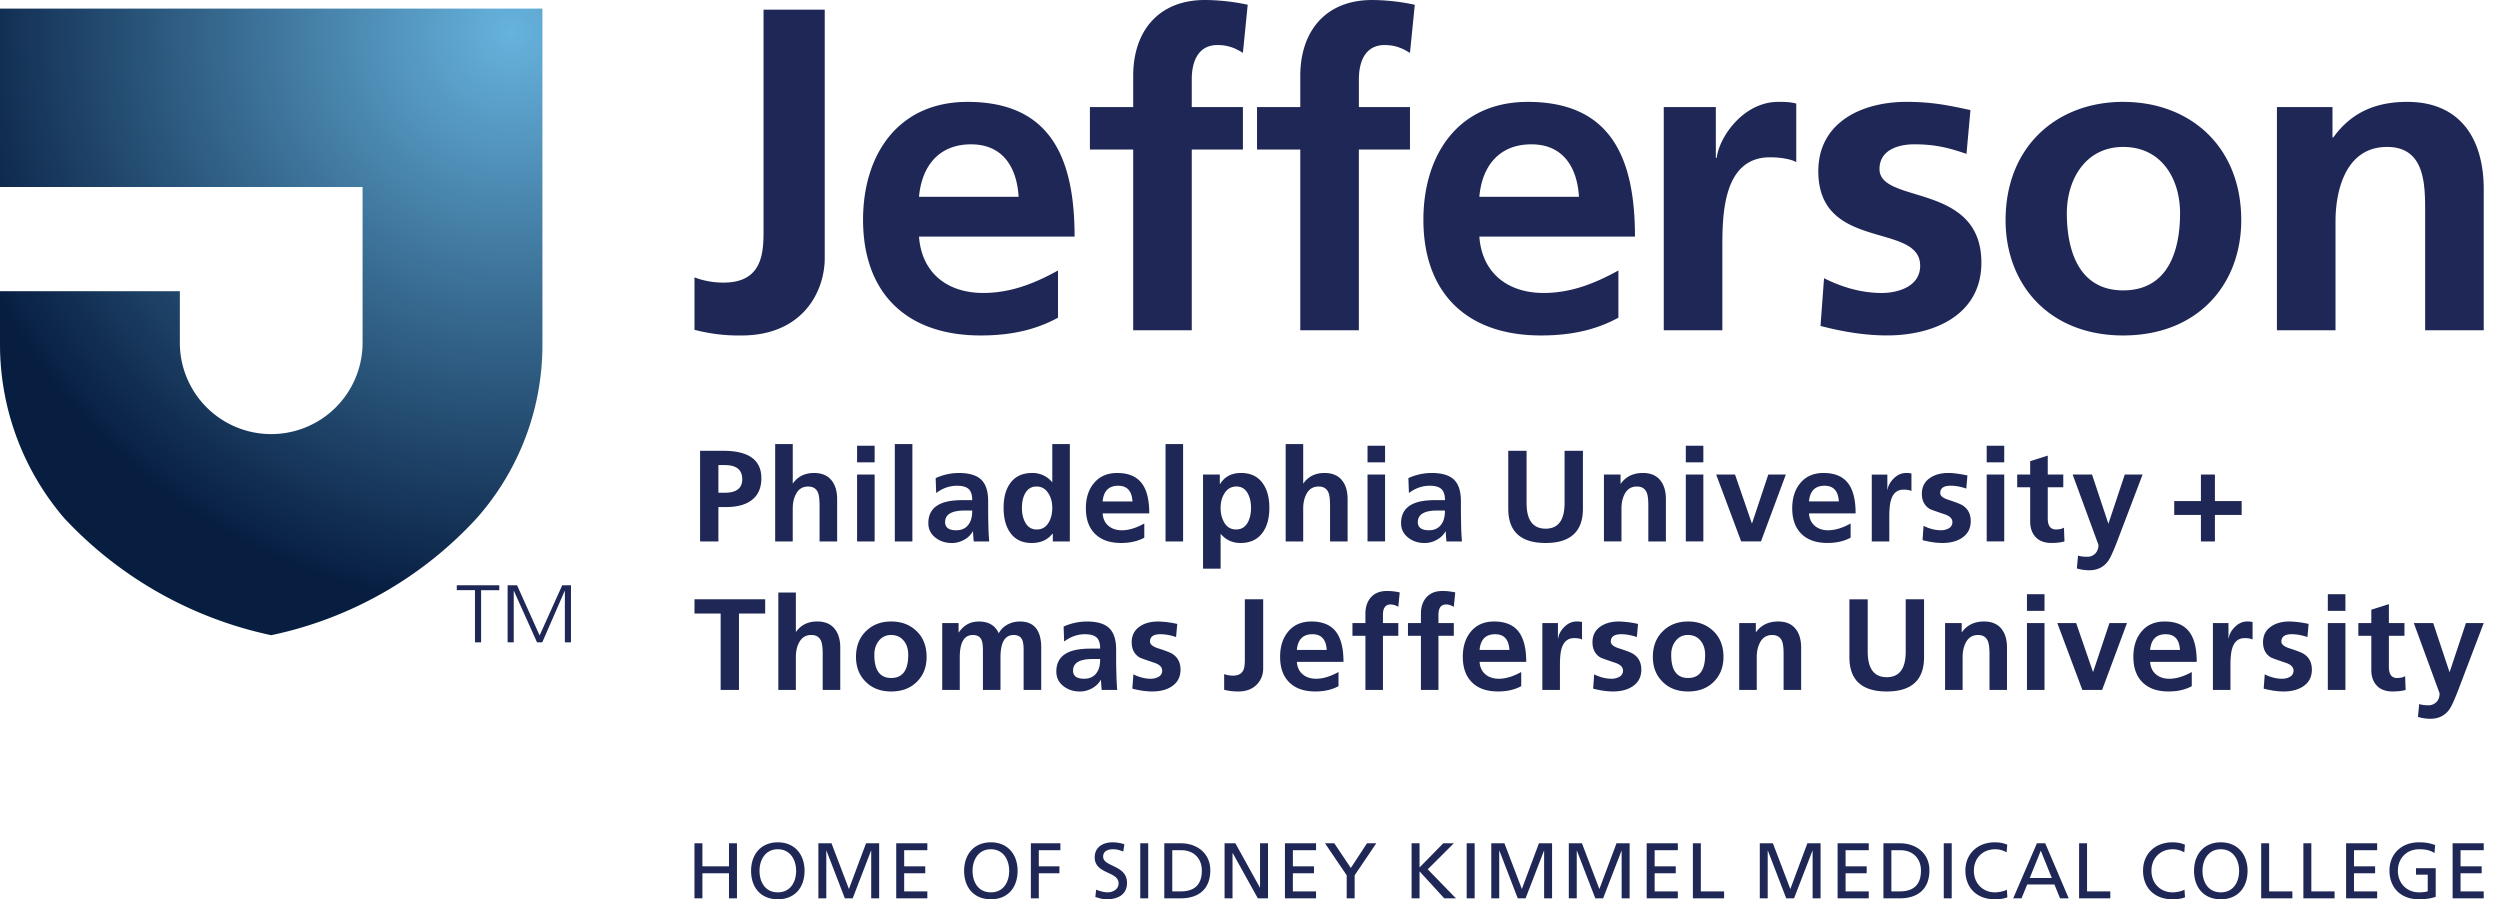 <svg width="139" height="50" viewBox="0 0 139 50" fill="none" xmlns="http://www.w3.org/2000/svg"><g clip-path="url(#clip0)"><path d="M30.159 19.127a14.523 14.523 0 01-3.651 9.682 21.507 21.507 0 01-11.429 6.508A21.984 21.984 0 013.571 28.81 14.841 14.841 0 010 19.127V16.19h10v2.937a5.08 5.08 0 0010.159 0v-8.73H0V.477h30.159v18.65z" fill="url(#paint0_radial)"/><path d="M136.365 46.886h1.73v.386h-1.288v.895h1.174v.385h-1.174v1.01h1.288v.385h-1.73v-3.061zm-1.008.543c-.217-.14-.451-.21-.848-.21-.715 0-1.187.513-1.187 1.197 0 .72.523 1.198 1.165 1.198.305 0 .383-.031.494-.053v-.93h-.651v-.36h1.095v1.593c-.168.057-.458.136-.941.136-.98 0-1.63-.624-1.63-1.597 0-.943.691-1.57 1.633-1.57.452 0 .649.065.907.153l-.037.443zm-4.914-.543h1.727v.386h-1.288v.895h1.174v.385h-1.174v1.01h1.288v.385h-1.727v-3.061zm-2.375 0h.442v2.675h1.293v.386h-1.735v-3.061zm-2.346 0h.442v2.675h1.292v.386h-1.734v-3.061zm-2.245-.053c.937 0 1.487.675 1.487 1.583 0 .93-.545 1.584-1.487 1.584-.942 0-1.488-.654-1.488-1.584 0-.908.548-1.583 1.488-1.583zm0 2.781c.712 0 1.018-.588 1.018-1.198 0-.622-.339-1.2-1.018-1.197-.682-.004-1.018.575-1.018 1.197 0 .61.305 1.198 1.018 1.198zm-2.031-2.223a1.263 1.263 0 00-.639-.172c-.712 0-1.187.509-1.187 1.197 0 .72.525 1.198 1.166 1.198.221 0 .517-.057.67-.149l.03.425c-.236.097-.525.11-.704.11-.979 0-1.629-.624-1.629-1.597 0-.943.689-1.57 1.632-1.57.239 0 .472.035.695.132l-.034.426zm-5.848-.505h.442v2.675h1.293v.386h-1.736l.001-3.061zm-2.345 0h.462l1.306 3.061h-.482l-.313-.772h-1.513l-.316.772h-.463l1.319-3.061zm.215.412l-.614 1.517h1.227l-.613-1.517zm-1.9.093a1.247 1.247 0 00-.636-.172c-.712 0-1.184.509-1.184 1.197 0 .72.52 1.198 1.162 1.198.221 0 .517-.057.674-.149l.025.425c-.235.097-.522.11-.703.11-.979 0-1.63-.624-1.63-1.597 0-.943.692-1.57 1.634-1.57.24 0 .472.035.694.132l-.036.426zm-3.495-.505h.442v3.061h-.442v-3.061zm-3.355 0h.911c.916 0 1.646.56 1.646 1.504 0 1.025-.629 1.557-1.646 1.557h-.911v-3.061zm.442 2.676h.463c.763 0 1.182-.364 1.182-1.155 0-.715-.492-1.135-1.129-1.135h-.516v2.29zm-2.99-2.676h1.732v.386h-1.288v.895h1.173v.385h-1.173v1.01h1.288v.385h-1.732v-3.061zm-4.326 0h.729l.969 2.544.949-2.544h.733v3.061h-.443v-2.65h-.009l-1.023 2.65h-.435l-1.02-2.65h-.01v2.65h-.44v-3.061zm-3.72 0h.442v2.675h1.293v.386h-1.735v-3.061zm-2.569 0h1.732v.386h-1.289v.895h1.174v.385h-1.174v1.01h1.289v.385h-1.732v-3.061zm-4.329 0h.73l.969 2.544.953-2.544h.729v3.061h-.444v-2.65h-.007l-1.023 2.65h-.435l-1.023-2.65h-.008v2.65h-.442v-3.061h.001zm-4.31 0h.729l.97 2.544.95-2.544h.73v3.061h-.442v-2.65h-.008l-1.023 2.65h-.435l-1.02-2.65h-.01v2.65h-.442v-3.061zm-1.368 0h.443v3.061h-.444v-3.061zm-3.064 0h.443v1.346l1.319-1.346h.588l-1.452 1.447 1.567 1.614h-.647l-1.375-1.5v1.5h-.443v-3.061zm-3.608 1.78l-1.207-1.78h.517l.92 1.373.898-1.373h.517l-1.203 1.78v1.281h-.442v-1.28zm-3.434-1.78h1.73v.386h-1.288v.895h1.174v.385h-1.175v1.01h1.289v.385h-1.73v-3.061zm-3.357 0h.602l1.363 2.465h.008v-2.465h.443v3.061h-.565l-1.398-2.517h-.01v2.517h-.442v-3.061h-.001zm-3.35 0h.911c.916 0 1.646.56 1.646 1.504 0 1.025-.63 1.557-1.646 1.557h-.912v-3.061zm.443 2.676h.464c.76 0 1.18-.364 1.18-1.155 0-.715-.49-1.135-1.13-1.135h-.514v2.29zm-1.78-2.676h.442v3.061h-.442v-3.061zm-.946.46c-.224-.087-.348-.127-.578-.127-.247 0-.54.087-.54.408 0 .587 1.327.45 1.327 1.46 0 .654-.508.913-1.129.913-.217 0-.429-.062-.631-.128l.043-.407c.151.061.415.149.642.149.252 0 .606-.14.606-.5 0-.685-1.327-.496-1.327-1.448 0-.544.432-.833.99-.833.204 0 .447.035.66.109l-.063.405zm-5.136-.46h1.641v.386h-1.2v.895h1.147v.385h-1.147v1.395h-.441v-3.061zm-2.223-.053c.937 0 1.485.675 1.485 1.583 0 .93-.543 1.584-1.485 1.584-.942 0-1.488-.654-1.488-1.584 0-.908.549-1.583 1.488-1.583zm0 2.781c.711 0 1.017-.588 1.017-1.198 0-.622-.337-1.2-1.017-1.197-.682-.004-1.019.575-1.019 1.197 0 .61.304 1.198 1.019 1.198zm-5.263-2.728h1.73v.386h-1.288v.895h1.172v.385h-1.172v1.01h1.288v.385h-1.73v-3.061zm-4.33 0h.731l.969 2.544.952-2.544h.729v3.061h-.442v-2.65h-.01l-1.02 2.65h-.436l-1.021-2.65h-.01v2.65h-.44l-.001-3.061zm-2.254-.053c.938 0 1.487.675 1.487 1.583 0 .93-.544 1.584-1.486 1.584-.943 0-1.487-.654-1.487-1.584 0-.908.548-1.583 1.486-1.583zm0 2.781c.712 0 1.019-.588 1.019-1.198 0-.622-.339-1.2-1.019-1.197-.68-.004-1.017.575-1.017 1.197 0 .61.305 1.198 1.017 1.198zm-4.634-2.728h.442v1.28h1.478v-1.28h.443v3.061h-.443v-1.394h-1.478v1.394h-.442v-3.061zm95.596-12.244l1.433 3.905c0 .203-.056.364-.172.485a.606.606 0 01-.461.18 1.62 1.62 0 01-.502-.065l-.068.714c.235.069.466.103.695.103.444 0 .793-.17 1.041-.506.121-.164.293-.54.517-1.125l1.404-3.69h-.989l-.902 2.713h-.015l-.903-2.713h-1.078v-.001zm-2.053 3.483c.207.216.497.32.877.32.277 0 .518-.028.721-.084l-.029-.767c-.107.068-.256.102-.444.102-.307 0-.458-.206-.458-.614V35.35h.866v-.707h-.866v-1.054l-.977.311v.743h-.721v.707h.721v1.892c-.001.376.105.67.31.884zm-1.75-5.086h-.978v.924h.978v-.924zm0 1.603h-.978v3.717h.978v-3.717zm-3.11-.087c-.412 0-.751.092-1.019.275-.302.206-.451.5-.451.881 0 .384.147.666.436.843.064.035.338.132.823.296.29.097.437.242.437.435a.382.382 0 01-.226.359.866.866 0 01-.414.094c-.313 0-.632-.081-.962-.244l-.058.794c.402.105.772.157 1.106.157.443 0 .804-.094 1.086-.281.324-.216.487-.526.487-.932 0-.383-.143-.672-.436-.865-.112-.079-.387-.186-.824-.324-.291-.097-.437-.221-.437-.37 0-.273.194-.41.576-.41.273 0 .563.052.875.157l.065-.729a5.395 5.395 0 00-1.064-.136zm-3.282 3.806v-1.365c0-.433.035-.754.101-.96.118-.371.348-.557.692-.557.199 0 .346.027.437.08v-.975a1.2 1.2 0 00-.297-.029c-.267 0-.506.11-.714.332-.185.197-.291.397-.313.599h-.016v-.844h-.865v3.718h.975zm-3.397-.623c-.304 0-.557-.082-.749-.249-.194-.165-.3-.396-.32-.688h2.591c0-.713-.122-1.248-.371-1.61-.287-.424-.755-.636-1.412-.636-.558 0-.992.193-1.303.578-.291.354-.437.819-.437 1.386 0 .612.171 1.086.512 1.422.342.337.824.504 1.446.504.499 0 .929-.097 1.289-.295v-.786c-.451.249-.867.374-1.246.374zm-.203-2.475c.495 0 .76.29.793.873h-1.659c.053-.582.341-.873.866-.873zm-3.536 3.098l1.384-3.719h-.976l-.903 2.707h-.015l-.932-2.707h-1.048l1.392 3.719h1.098zm-3.202-5.322h-.976v.924h.976v-.924zm0 1.603h-.976v3.717h.976v-3.717zm-4.554 3.719v-1.82c0-.313.056-.578.168-.794.145-.293.375-.441.691-.441.278 0 .462.12.555.362.054.144.081.38.081.706v1.987h.973v-2.347c0-.443-.101-.793-.305-1.046-.219-.276-.542-.413-.969-.413-.539 0-.948.198-1.229.592h-.016v-.505h-.924v3.718h.975zm-4.218.085c1.383 0 2.074-.635 2.074-1.906v-3.22h-1.019v2.91c0 .947-.352 1.422-1.055 1.422-.704 0-1.058-.475-1.058-1.423v-2.908h-1.018v3.22c0 1.27.692 1.905 2.076 1.905zm-7.228-.085v-1.82c0-.313.058-.578.17-.794.143-.293.376-.441.69-.441.276 0 .46.12.554.362.053.144.079.38.079.706v1.987h.975v-2.347c0-.443-.101-.793-.306-1.046-.218-.276-.54-.413-.968-.413-.538 0-.95.198-1.232.592h-.013v-.505H96.7v3.718h.976zm-5.258-.478c.358.375.84.563 1.442.563.606 0 1.088-.188 1.45-.563.34-.35.516-.804.516-1.357 0-.6-.186-1.08-.56-1.436-.37-.357-.84-.535-1.406-.535-.569 0-1.032.176-1.392.528-.379.36-.568.842-.568 1.443 0 .553.173 1.007.517 1.356zm.735-2.23a.825.825 0 01.707-.347c.3 0 .538.114.712.34.157.202.234.457.234.765 0 .858-.316 1.285-.946 1.285-.627 0-.94-.427-.94-1.285 0-.303.078-.556.233-.758zm-3.14-1.098c-.411 0-.751.092-1.017.275-.303.206-.453.5-.453.881 0 .384.147.666.437.843.063.035.337.132.822.296.292.097.438.242.438.435a.381.381 0 01-.227.359.867.867 0 01-.414.094c-.311 0-.632-.081-.963-.244l-.056.794c.402.105.771.157 1.106.157.441 0 .803-.094 1.084-.281.326-.216.488-.526.488-.932 0-.383-.144-.672-.436-.865-.112-.079-.386-.186-.825-.324-.29-.097-.436-.221-.436-.37 0-.273.193-.41.578-.41.27 0 .562.052.871.157l.066-.729a5.377 5.377 0 00-1.063-.136zm-3.28 3.806v-1.365c0-.433.032-.754.1-.96.116-.371.349-.557.692-.557.197 0 .345.027.436.08v-.975a1.178 1.178 0 00-.296-.029c-.268 0-.507.11-.715.332-.185.197-.29.397-.311.599h-.017v-.844h-.867v3.718h.977zm-3.397-.623c-.306 0-.556-.082-.75-.249-.195-.165-.301-.396-.32-.688h2.593c0-.713-.126-1.248-.372-1.61-.288-.424-.757-.636-1.413-.636-.559 0-.994.193-1.305.578-.29.354-.436.819-.436 1.386 0 .612.17 1.086.514 1.422.341.337.821.504 1.444.504.498 0 .928-.097 1.29-.295v-.786c-.453.249-.866.374-1.245.374zm-.203-2.475c.493 0 .758.29.792.873h-1.66c.054-.582.34-.873.868-.873zm-3.154 3.098v-3.012h.854v-.707h-.854v-.462c0-.38.144-.572.43-.572.13 0 .272.045.424.131l.08-.8a3.167 3.167 0 00-.716-.08c-.377 0-.67.115-.88.346-.21.231-.313.538-.313.916v.52h-.72v.708h.72v3.011h.975zm-3.086 0v-3.012h.854v-.707h-.854v-.462c0-.38.144-.572.43-.572a.86.86 0 01.424.131l.078-.8a3.154 3.154 0 00-.715-.08c-.376 0-.67.115-.88.346-.206.231-.312.538-.312.916v.52h-.721v.708h.721v3.011h.975zm-3.716-.623c-.306 0-.555-.082-.75-.249-.194-.165-.3-.396-.32-.688h2.592c0-.713-.125-1.248-.371-1.61-.287-.424-.758-.636-1.414-.636-.558 0-.992.193-1.303.578-.29.354-.436.819-.436 1.386 0 .612.17 1.086.513 1.422.343.337.823.504 1.444.504.501 0 .93-.097 1.29-.295v-.786c-.451.249-.866.374-1.245.374zm-.204-2.475c.495 0 .76.29.793.873h-1.66c.053-.582.343-.873.867-.873zm-4.13 3.183c.472 0 .834-.147 1.086-.44a1.26 1.26 0 00.305-.845v-3.84h-1.02v3.355c0 .271-.027.464-.08.579-.096.208-.29.311-.58.311-.167 0-.33-.03-.49-.087v.873c.248.064.508.094.78.094zm-4.45-3.89c-.412 0-.75.09-1.018.274-.302.206-.452.5-.452.881 0 .384.147.666.437.843.063.035.335.132.823.296.29.097.435.242.435.435a.377.377 0 01-.225.359.863.863 0 01-.414.094c-.31 0-.632-.081-.961-.244l-.059.794c.404.105.772.157 1.108.157.44 0 .803-.094 1.083-.281.326-.216.488-.526.488-.932 0-.383-.145-.672-.434-.865-.114-.079-.387-.186-.825-.324-.29-.097-.437-.221-.437-.37 0-.273.19-.41.576-.41.272 0 .562.052.873.157l.065-.729a5.376 5.376 0 00-1.063-.136zm-4.066.707c.296 0 .51.06.643.18.135.12.2.328.2.621h-.537c-.545 0-.964.072-1.26.216-.427.208-.64.56-.64 1.062 0 .335.136.61.406.815.249.194.55.29.903.29.234 0 .457-.058.67-.173.214-.117.377-.272.488-.469h.013c.022.321.035.507.046.556h.859c-.024-.294-.04-.572-.043-.83-.012-.37-.017-.68-.017-.93v-.478c0-.548-.126-.946-.381-1.194-.254-.248-.666-.372-1.236-.372-.455 0-.89.094-1.303.28l.029.832c.36-.271.746-.406 1.16-.406zm.422 1.379h.421c0 .226-.028.414-.086.563-.146.357-.414.533-.801.533-.413 0-.62-.15-.62-.453 0-.43.364-.643 1.086-.643zm-7.385 1.719v-1.807c0-.832.242-1.248.727-1.248.248 0 .411.097.488.288.048.113.073.294.073.55v2.217h.976v-1.807c0-.832.244-1.248.729-1.248.246 0 .41.097.488.288.047.113.07.294.07.55v2.217h.978v-2.347c0-.973-.397-1.458-1.187-1.458-.243 0-.466.053-.67.16-.23.119-.396.286-.502.496-.2-.437-.568-.656-1.109-.656-.469 0-.84.203-1.112.606h-.015v-.52h-.91v3.719h.976zm-5.251-.478c.358.375.839.563 1.44.563.608 0 1.09-.188 1.45-.563.344-.35.517-.804.517-1.357 0-.6-.186-1.08-.558-1.436-.37-.357-.841-.535-1.41-.535-.567 0-1.03.176-1.39.528-.379.36-.567.842-.567 1.443 0 .553.172 1.007.518 1.356zm.734-2.23a.826.826 0 01.705-.347c.302 0 .54.114.715.34.156.202.232.457.232.765 0 .858-.315 1.285-.947 1.285-.625 0-.938-.427-.938-1.285 0-.303.078-.556.233-.758zM44.25 38.36v-1.82c0-.313.055-.578.169-.794.144-.293.376-.441.69-.441.276 0 .461.12.553.362.055.144.08.38.08.706v1.987h.977v-2.347c0-.443-.104-.793-.308-1.046-.22-.276-.545-.413-.975-.413-.517 0-.912.198-1.186.592v-2.2h-.975v5.413h.975zm-3.163 0v-4.246h1.457v-.794h-3.93v.794h1.454v4.246h1.02zm83.549-9.73h-1.487v1.474h-.778V28.63h-1.484v-.771h1.484v-1.474h.778v1.474h1.487v.77zm-9.397-2.245l1.434 3.906a.676.676 0 01-.172.484.607.607 0 01-.461.181c-.208 0-.376-.022-.501-.066l-.066.716c.233.067.462.1.692.1.445 0 .792-.168 1.041-.505.12-.164.293-.54.518-1.125l1.404-3.69h-.991l-.903 2.715h-.014l-.902-2.715h-1.079v-.001zm-2.051 3.484c.205.214.497.32.876.32.275 0 .517-.028.721-.086l-.029-.765c-.107.066-.255.1-.443.1-.304 0-.458-.204-.458-.613v-1.733h.864v-.707h-.864v-1.053l-.977.31v.743h-.721v.707h.721v1.892c-.001.375.105.67.31.885zm-1.753-5.087h-.975v.924h.975v-.924zm0 1.603h-.975v3.718h.975v-3.718zm-3.107-.088c-.412 0-.753.093-1.019.277-.302.205-.454.5-.454.88 0 .384.149.666.437.844.064.033.338.132.825.295.292.098.436.241.436.434a.384.384 0 01-.225.361.88.88 0 01-.416.094c-.311 0-.632-.081-.961-.246l-.058.795c.403.106.773.159 1.106.159.442 0 .804-.095 1.085-.282.326-.217.489-.527.489-.932 0-.384-.144-.673-.437-.866-.112-.078-.386-.184-.823-.326-.291-.094-.437-.218-.437-.366 0-.275.192-.412.576-.412.273 0 .563.052.874.159l.063-.73c-.43-.09-.784-.138-1.061-.138zm-3.283 3.806V28.74c0-.433.033-.754.102-.961.116-.37.347-.555.691-.555.199 0 .344.026.438.079v-.975c-.07-.02-.168-.03-.3-.03-.265 0-.505.112-.713.334-.186.197-.289.397-.313.598h-.014v-.844h-.866v3.718h.975zm-3.395-.62c-.306 0-.558-.083-.75-.25-.195-.166-.3-.396-.321-.689h2.593c0-.714-.125-1.25-.373-1.611-.287-.424-.755-.636-1.412-.636-.558 0-.992.194-1.303.578-.29.357-.437.82-.437 1.387 0 .61.172 1.086.513 1.422.341.337.823.505 1.446.505.501 0 .928-.1 1.288-.295v-.788c-.451.25-.866.376-1.244.376zm-.204-2.476c.495 0 .76.29.793.872h-1.66c.054-.582.341-.872.867-.872zm-3.536 3.096l1.382-3.718h-.975l-.902 2.708H97.4l-.932-2.708h-1.049l1.39 3.718h1.1zm-3.204-5.321h-.975v.924h.975v-.924zm0 1.603h-.975v3.718h.975v-3.718zm-4.552 3.718v-1.82c0-.312.055-.576.166-.793.147-.294.377-.44.692-.44.276 0 .463.12.555.36.054.144.08.38.08.708v1.986h.977v-2.347c0-.443-.103-.792-.307-1.047-.218-.274-.542-.413-.969-.413-.538 0-.948.2-1.231.595h-.014v-.507h-.924v3.718h.975zm-4.218.087c1.381 0 2.074-.635 2.074-1.906v-3.22h-1.02v2.91c0 .947-.352 1.42-1.054 1.42-.705 0-1.058-.473-1.058-1.42v-2.91h-1.019v3.22c0 1.27.693 1.906 2.077 1.906zm-6.443-3.183c.296 0 .511.06.644.18.134.12.203.327.203.62h-.541c-.543 0-.962.072-1.259.218-.427.207-.64.56-.64 1.061 0 .337.136.609.406.815.25.193.55.29.904.29.233 0 .456-.058.67-.175.213-.115.376-.271.487-.468h.015c.018.323.034.507.044.556h.86a11.58 11.58 0 01-.045-.831c-.009-.37-.014-.68-.014-.93v-.476c0-.55-.127-.947-.383-1.195-.255-.248-.667-.374-1.234-.374-.455 0-.89.096-1.304.285l.03.829c.359-.271.745-.405 1.157-.405zm.422 1.378h.424c0 .226-.03.414-.088.562-.146.357-.413.535-.8.535-.412 0-.62-.151-.62-.454 0-.428.361-.643 1.084-.643zm-2.905-3.603h-.975v.924h.975v-.924zm0 1.603h-.975v3.718h.975v-3.718zm-4.552 3.718v-1.82c0-.312.056-.576.168-.793.146-.294.376-.44.692-.44.278 0 .46.12.553.36.053.144.08.38.08.708v1.986h.976v-2.347c0-.443-.102-.792-.308-1.047-.22-.274-.544-.413-.974-.413-.519 0-.913.2-1.187.595V24.69h-.974v5.414h.974zm-4.592 1.515v-1.94c.29.341.657.512 1.105.512.55 0 .968-.2 1.245-.599.239-.342.36-.794.36-1.357 0-.565-.12-1.013-.36-1.351-.27-.39-.675-.586-1.215-.586-.529 0-.916.206-1.164.615h-.015v-.527h-.933v5.234h.977zm1.52-4.164c.113.211.171.472.171.78 0 .312-.058.577-.17.794-.145.274-.365.41-.658.41-.298 0-.52-.133-.672-.404a1.574 1.574 0 01-.19-.8c0-.305.067-.566.204-.788.16-.264.385-.397.674-.397.284 0 .502.135.642.405zM65.78 24.69h-.976v5.415h.976V24.69zm-3.403 4.793c-.304 0-.557-.082-.75-.249-.194-.166-.302-.396-.32-.689h2.592c0-.714-.124-1.25-.372-1.611-.286-.424-.757-.636-1.411-.636-.559 0-.993.194-1.304.578-.293.357-.437.82-.437 1.387 0 .61.17 1.086.513 1.422.343.337.823.505 1.445.505.5 0 .929-.1 1.29-.295v-.788c-.452.25-.868.376-1.246.376zm-.204-2.475c.495 0 .76.29.793.872h-1.66c.054-.582.342-.872.867-.872zm-2.69 3.096V24.69h-.976v2.13a1.397 1.397 0 00-1.128-.522c-.54 0-.95.197-1.222.586-.239.338-.357.786-.357 1.351 0 .564.117 1.016.352 1.358.27.398.674.598 1.211.598.493 0 .874-.169 1.144-.506h.03v.42h.947zm-2.498-2.649c.142-.27.357-.405.644-.405.288 0 .513.133.672.397.138.222.206.484.206.788 0 .312-.064.58-.19.8-.151.27-.377.405-.672.405-.293 0-.51-.137-.652-.412-.117-.216-.174-.481-.174-.793 0-.308.056-.569.166-.78zm-3.774-.447c.296 0 .511.06.644.18s.201.327.201.62h-.54c-.543 0-.964.072-1.26.218-.426.207-.64.56-.64 1.061 0 .337.136.609.408.815.247.193.548.29.902.29.233 0 .457-.058.67-.175.214-.115.376-.271.488-.468h.014c.021.323.035.507.044.556H55c-.024-.292-.04-.57-.044-.831-.01-.37-.014-.68-.014-.93v-.476c0-.55-.128-.947-.383-1.195-.255-.248-.667-.374-1.234-.374-.456 0-.891.096-1.303.285l.03.829c.358-.271.745-.405 1.157-.405zm.422 1.378h.423c0 .226-.03.414-.088.562-.144.357-.412.535-.8.535-.413 0-.62-.151-.62-.454 0-.428.362-.643 1.085-.643zm-2.904-3.696h-.977v5.415h.977V24.69zm-2.1.093h-.975v.924h.976v-.924zm0 1.603h-.975v3.718h.976v-3.718zm-4.553 3.718v-1.82c0-.312.056-.576.169-.793.144-.294.374-.44.69-.44.277 0 .462.12.553.36.053.144.08.38.08.708v1.986h.977v-2.347c0-.443-.103-.792-.309-1.047-.219-.274-.543-.413-.972-.413-.519 0-.915.2-1.187.595V24.69H43.1v5.414h.974zm-4.133 0v-1.912h.43c.592 0 1.057-.121 1.391-.363.38-.274.568-.687.568-1.24 0-1.016-.706-1.525-2.12-1.525h-1.288v5.04h1.02zm.358-4.245c.645 0 .968.262.968.787 0 .5-.323.75-.968.75h-.358v-1.538h.358zm86.296-19.907h3.089V7.64h.048c1.019-1.422 2.407-1.976 4.106-1.976 2.966 0 4.256 2.071 4.256 4.865v7.833h-3.258v-6.624c0-1.519-.023-3.568-2.117-3.568-2.356 0-2.866 2.529-2.866 4.122v6.07h-3.258V5.953zm-8.547 10.194c-2.48 0-3.134-2.242-3.134-4.291 0-1.855 1.022-3.685 3.134-3.685 2.14 0 3.162 1.782 3.162 3.685 0 2.074-.659 4.29-3.162 4.29zm0-10.482c-3.692 0-6.539 2.48-6.539 6.577 0 3.567 2.41 6.41 6.539 6.41 4.158 0 6.563-2.843 6.563-6.41 0-4.097-2.843-6.576-6.563-6.576zm-8.493.456c-1.024-.215-2.02-.457-3.547-.457-2.553 0-4.912 1.178-4.912 3.854 0 4.483 5.663 2.819 5.663 5.255 0 1.205-1.314 1.518-2.135 1.518-1.121 0-2.191-.313-3.21-.82l-.195 2.652c1.189.312 2.451.528 3.691.528 2.65 0 5.253-1.155 5.253-4.046 0-4.484-5.665-3.231-5.665-5.206 0-1.06 1.046-1.374 1.922-1.374 1.19 0 1.917.193 2.915.53l.22-2.434zM92.505 18.362h3.258v-4.555c0-1.784 0-5.061 2.65-5.061.583 0 1.168.099 1.459.268V5.76c-.341-.096-.68-.096-.998-.096-1.944 0-3.283 1.951-3.424 3.108h-.05V5.952h-2.895v12.41zm-10.254-7.42c.144-1.665 1.069-2.917 2.89-2.917 1.825 0 2.555 1.35 2.65 2.917h-5.54zm7.731 4.097c-1.219.673-2.578 1.25-4.16 1.25-2.014 0-3.427-1.13-3.57-3.132h8.652c0-4.339-1.311-7.492-5.958-7.492-3.888 0-5.805 2.963-5.805 6.551 0 4.073 2.406 6.436 6.535 6.436 1.753 0 3.115-.338 4.307-.988V15.04zm-17.686 3.323h3.257V8.315h2.841V5.952h-2.84V4.408c0-.963.34-1.903 1.433-1.903.705 0 1.118.267 1.407.436l.268-2.676a11.53 11.53 0 00-2.38-.264c-2.575 0-3.986 1.734-3.986 4.217v1.734h-2.405v2.363h2.405v10.047zm-9.29.001h3.256V8.313h2.844v-2.36h-2.844V4.407c0-.963.34-1.903 1.434-1.903.706 0 1.119.265 1.41.433l.266-2.674A11.647 11.647 0 0066.992 0c-2.578 0-3.986 1.732-3.986 4.217v1.736h-2.407v2.361h2.407v10.05zm-11.909-7.42c.147-1.666 1.07-2.918 2.892-2.918 1.822 0 2.553 1.35 2.647 2.917h-5.539zm7.727 4.096c-1.213.673-2.574 1.25-4.154 1.25-2.019 0-3.427-1.13-3.573-3.132h8.65c0-4.339-1.311-7.492-5.951-7.492-3.89 0-5.81 2.963-5.81 6.551 0 4.073 2.405 6.436 6.539 6.436 1.748 0 3.108-.338 4.3-.988V15.04zm-20.21 3.298a9.72 9.72 0 002.601.316c3.475 0 4.64-2.507 4.64-4.29V.539h-3.402v12.208c0 1.204 0 2.965-2.212 2.965a4.515 4.515 0 01-1.628-.289v2.914zM28.748 32.54h-.524v3.174h.34v-2.86h.01l1.286 2.86h.29l1.246-2.86h.011v2.86h.339V32.54h-.486l-1.257 2.791-1.255-2.791zM25.397 32.813h1.012v2.901h.34v-2.9h1.01v-.274h-2.362v.273z" fill="#1E2755"/></g><defs><radialGradient id="paint0_radial" cx="0" cy="0" r="1" gradientUnits="userSpaceOnUse" gradientTransform="matrix(32.247 0 0 31.918 28.45 1.813)"><stop stop-color="#66B3DD"/><stop offset="1" stop-color="#071E41"/></radialGradient><clipPath id="clip0"><path fill="#fff" d="M0 0h138.095v50H0z"/></clipPath></defs></svg>
